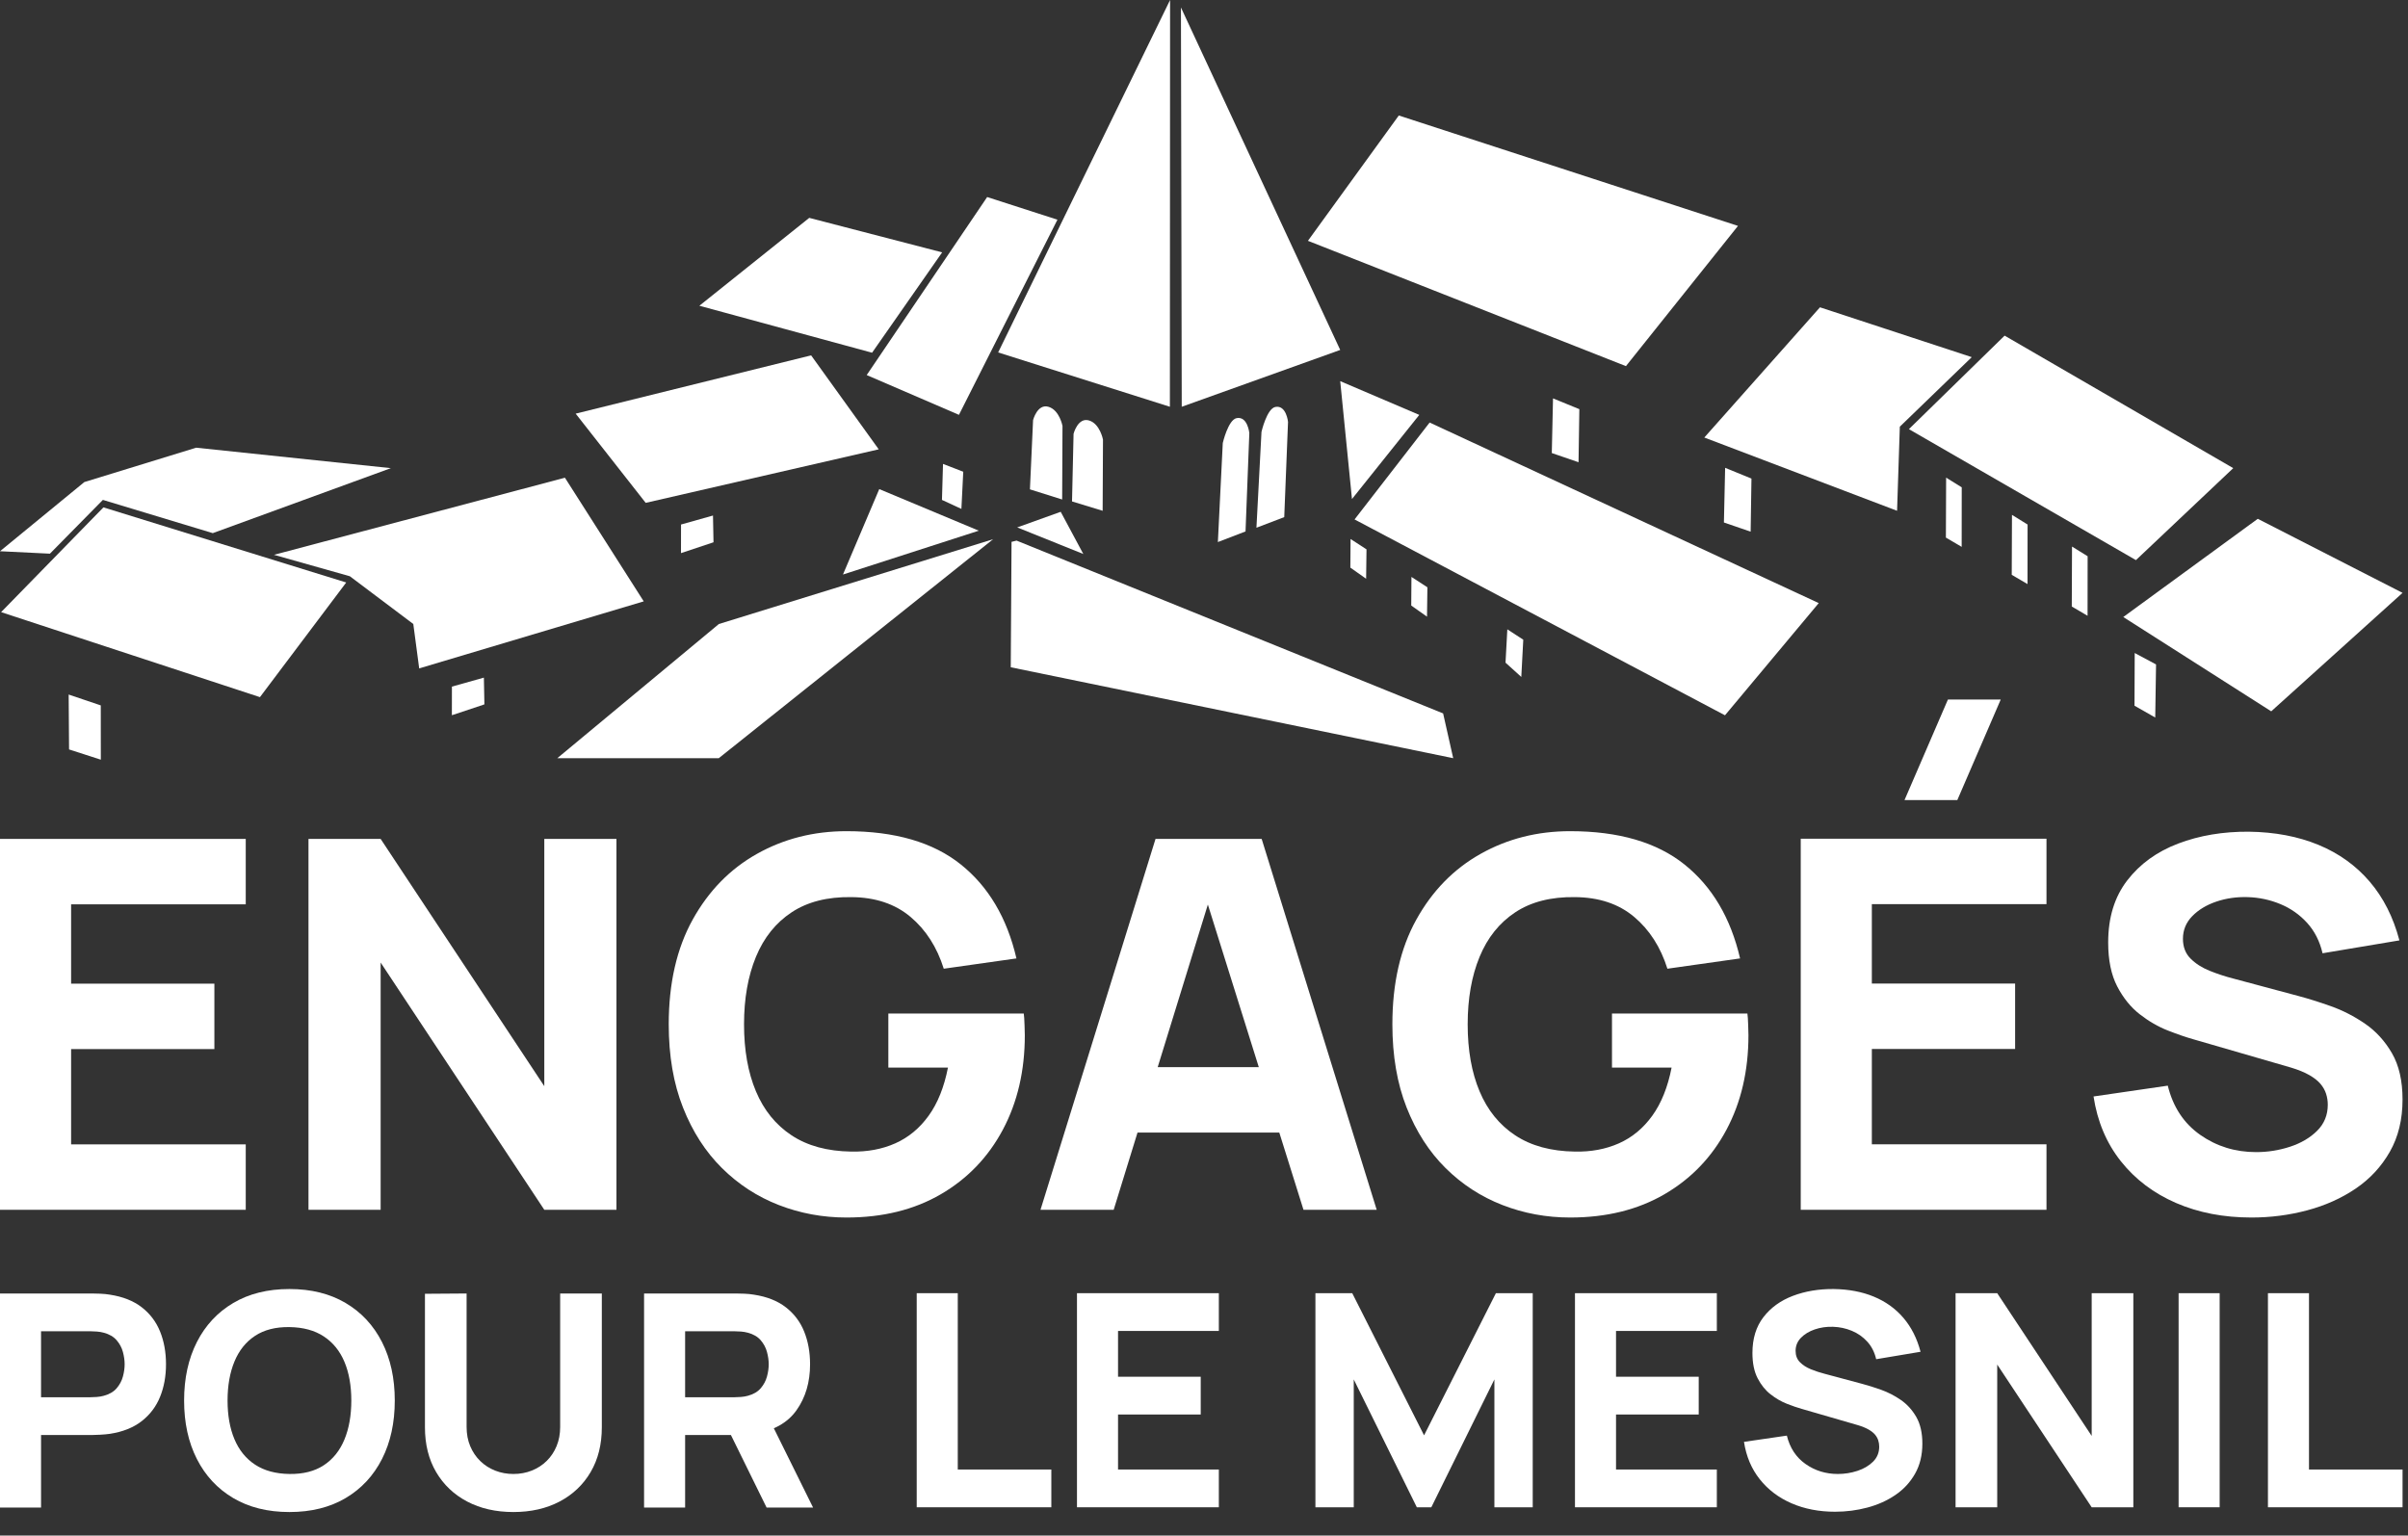 <svg xmlns="http://www.w3.org/2000/svg" xmlns:xlink="http://www.w3.org/1999/xlink" xmlns:serif="http://www.serif.com/" width="100%" height="100%" viewBox="0 0 312 199" xml:space="preserve" style="fill-rule:evenodd;clip-rule:evenodd;stroke-linejoin:round;stroke-miterlimit:2;"><rect x="0" y="0" width="312" height="199" fill="#333333" stroke="none"/><rect id="Artboard1" x="0" y="0" width="311.811" height="198.425" style="fill:none;"></rect><g id="Artboard11" serif:id="Artboard1"><g><g><path d="M131.798,68.349l8.566,3.446l-2.93,-5.469l-5.636,2.023Z" style="fill:#fff;"></path><path d="M131.063,70.22l-0.101,16.254l57.327,11.783l-1.307,-5.803l-55.266,-22.395" style="fill:#fff;"></path><path d="M72.21,98.257l20.932,-17.388l35.531,-10.988l-35.541,28.376l-20.922,-0Z" style="fill:#fff;"></path><path d="M109.222,74.455l4.702,-11.071l12.895,5.389l-17.597,5.682Z" style="fill:#fff;"></path><path d="M235.81,39.825l-14.986,16.876l24.976,9.494l0.357,-10.9l9.32,-9.011l-19.667,-6.459Z" style="fill:#fff;"></path><path d="M275.109,79.961l17.426,-12.727l18.759,9.596l-17.016,15.353l-19.169,-12.222Z" style="fill:#fff;"></path><path d="M247.332,55.615l29.417,16.972l12.608,-11.919l-29.624,-17.171l-12.401,12.118Z" style="fill:#fff;"></path><path d="M201.064,58.713l3.464,1.189l0.105,-6.878l-3.412,-1.396l-0.157,7.085Z" style="fill:#fff;"></path><path d="M223.364,67.712l3.464,1.19l0.105,-6.879l-3.411,-1.396l-0.158,7.085Z" style="fill:#fff;"></path><path d="M276.563,91.456l2.687,1.53l0.105,-6.879l-2.764,-1.481l-0.028,6.83Z" style="fill:#fff;"></path><path d="M252.126,69.67l2.044,1.2l0.008,-7.716l-2.022,-1.255l-0.03,7.771Z" style="fill:#fff;"></path><path d="M260.658,74.494l2.044,1.199l0.008,-7.716l-2.022,-1.254l-0.03,7.771Z" style="fill:#fff;"></path><path d="M268.438,78.601l2.044,1.2l0.008,-7.716l-2.022,-1.254l-0.03,7.77Z" style="fill:#fff;"></path><path d="M13.33,64.784l14.24,4.308l23.075,-8.423l-25.23,-2.65l-14.487,4.454l-10.928,8.964l6.469,0.316l6.861,-6.969Z" style="fill:#fff;"></path><path d="M74.589,53.606l9.073,11.561l30.193,-6.937l-8.76,-12.178l-30.506,7.554Z" style="fill:#fff;"></path><path d="M169.466,31.208l41.203,16.24l14.519,-18.173l-43.949,-14.307l-11.773,16.24Z" style="fill:#fff;"></path><path d="M183.893,53.767l-8.72,10.905l-1.524,-15.278l10.244,4.373Z" style="fill:#fff;"></path><path d="M137.01,28.471l-9.104,-2.936l-15.609,23.071l11.951,5.155" style="fill:#fff;"></path><path d="M175.508,67.316l47.995,25.381l12.148,-14.54l-50.417,-23.399l-9.726,12.558Z" style="fill:#fff;"></path><path d="M122.184,60.12l-0.136,4.666l2.519,1.165l0.24,-4.817l-2.623,-1.014Z" style="fill:#fff;"></path><path d="M174.989,69.851l-0.027,3.709l2.043,1.442l0.05,-3.808l-2.066,-1.343Z" style="fill:#fff;"></path><path d="M182.879,74.766l-0.028,3.708l2.044,1.443l0.05,-3.808l-2.066,-1.343Z" style="fill:#fff;"></path><path d="M195.302,81.557l-0.234,4.32l2.044,1.85l0.256,-4.827l-2.066,-1.343Z" style="fill:#fff;"></path><path d="M133.447,63.418l4.175,1.314l0.044,-9.528c-0,0 -0.379,-2.051 -1.806,-2.483c-1.449,-0.439 -2.006,1.723 -2.006,1.723l-0.407,8.974Z" style="fill:#fff;"></path><path d="M138.9,64.982l3.968,1.213l0.044,-9.222c-0,-0 -0.379,-2.052 -1.806,-2.484c-1.448,-0.438 -2.005,1.724 -2.005,1.724l-0.201,8.769Z" style="fill:#fff;"></path><path d="M8.897,90.009l0.051,7.112l4.116,1.329l-0.007,-7.034l-4.16,-1.407Z" style="fill:#fff;"></path><path d="M58.549,92.688l0.006,-3.707l4.141,-1.165l0.067,3.467l-4.214,1.405Z" style="fill:#fff;"></path><path d="M88.235,71.681l0.005,-3.706l4.141,-1.166l0.067,3.467l-4.213,1.405Z" style="fill:#fff;"></path><path d="M90.615,39.623l22.377,6.087l9.08,-13.004l-17.22,-4.471l-14.237,11.388Z" style="fill:#fff;"></path><path d="M35.5,71.901l9.828,2.777l8.222,6.189l0.763,5.753l29.094,-8.687l-10.211,-16.023l-37.696,9.991Z" style="fill:#fff;"></path><path d="M0.143,79.33l33.537,11.015l11.179,-14.858l-31.457,-9.734l-13.259,13.577Z" style="fill:#fff;"></path><path d="M157.798,70.247l3.583,-1.376l0.492,-12.749c-0,-0 -0.218,-2.204 -1.638,-1.937c-1.107,0.208 -1.802,3.228 -1.802,3.228l-0.635,12.834Z" style="fill:#fff;"></path><path d="M162.794,68.392l3.603,-1.376l0.491,-12.342c0,-0 -0.217,-2.204 -1.638,-1.937c-1.106,0.208 -1.801,3.228 -1.801,3.228l-0.655,12.427Z" style="fill:#fff;"></path><path d="M173.649,45.351l-20.637,-44.383l0.104,51.746l20.533,-7.363Z" style="fill:#fff;"></path><path d="M129.33,45.674l22.25,7.04l0.025,-52.714l-22.275,45.674Z" style="fill:#fff;"></path><path d="M39.97,156.782l0,-48.064l9.349,-0l21.205,32.043l-0,-32.043l9.349,-0l-0,48.064l-9.349,0l-21.205,-32.043l0,32.043l-9.349,0Z" style="fill:#fff;fill-rule:nonzero;"></path><path d="M118.778,195.334l0,-27.745l5.319,0l-0,22.851l12.122,-0l0,4.894l-17.441,-0Z" style="fill:#fff;fill-rule:nonzero;"></path><path d="M0,156.782l0,-48.064l31.841,-0l-0,8.478l-22.628,-0l0,10.28l18.563,0l-0,8.478l-18.563,0l0,12.35l22.628,0l-0,8.478l-31.841,0Z" style="fill:#fff;fill-rule:nonzero;"></path><path d="M109.681,157.784c-3.071,-0 -5.995,-0.54 -8.773,-1.619c-2.778,-1.079 -5.233,-2.676 -7.367,-4.79c-2.134,-2.114 -3.817,-4.729 -5.047,-7.844c-1.231,-3.115 -1.847,-6.709 -1.847,-10.781c0,-5.318 1.034,-9.841 3.1,-13.568c2.066,-3.727 4.844,-6.57 8.333,-8.528c3.489,-1.958 7.356,-2.938 11.601,-2.938c6.278,0 11.212,1.436 14.803,4.306c3.59,2.871 5.995,6.932 7.215,12.183l-9.417,1.335c-0.881,-2.803 -2.32,-5.045 -4.319,-6.725c-1.998,-1.68 -4.556,-2.532 -7.672,-2.554c-3.094,-0.044 -5.668,0.612 -7.723,1.97c-2.055,1.357 -3.596,3.282 -4.624,5.774c-1.027,2.492 -1.541,5.407 -1.541,8.745c-0,3.338 0.514,6.231 1.541,8.678c1.028,2.448 2.569,4.351 4.624,5.708c2.055,1.357 4.629,2.058 7.723,2.103c2.1,0.044 4.003,-0.312 5.707,-1.068c1.705,-0.757 3.145,-1.947 4.319,-3.572c1.175,-1.624 2.01,-3.705 2.507,-6.241l-7.723,-0l-0,-7.01l17.546,0c0.045,0.289 0.079,0.801 0.102,1.536c0.022,0.734 0.034,1.157 0.034,1.268c-0,4.606 -0.949,8.689 -2.846,12.25c-1.897,3.56 -4.573,6.347 -8.028,8.361c-3.455,2.014 -7.531,3.021 -12.228,3.021Z" style="fill:#fff;fill-rule:nonzero;"></path><path d="M134.815,156.782l14.904,-48.064l13.753,-0l14.904,48.064l-9.485,0l-13.278,-42.39l1.761,0l-13.075,42.39l-9.484,0Zm8.942,-10.013l0,-8.478l25.744,-0l0,8.478l-25.744,-0Z" style="fill:#fff;fill-rule:nonzero;"></path><path d="M203.442,157.784c-3.071,-0 -5.996,-0.54 -8.773,-1.619c-2.778,-1.079 -5.234,-2.676 -7.368,-4.79c-2.134,-2.114 -3.816,-4.729 -5.047,-7.844c-1.23,-3.115 -1.846,-6.709 -1.846,-10.781c0,-5.318 1.033,-9.841 3.1,-13.568c2.066,-3.727 4.843,-6.57 8.332,-8.528c3.489,-1.958 7.356,-2.938 11.602,-2.938c6.278,0 11.212,1.436 14.802,4.306c3.591,2.871 5.996,6.932 7.215,12.183l-9.416,1.335c-0.881,-2.803 -2.321,-5.045 -4.319,-6.725c-1.999,-1.68 -4.556,-2.532 -7.672,-2.554c-3.094,-0.044 -5.668,0.612 -7.723,1.97c-2.055,1.357 -3.597,3.282 -4.624,5.774c-1.028,2.492 -1.541,5.407 -1.541,8.745c-0,3.338 0.513,6.231 1.541,8.678c1.027,2.448 2.569,4.351 4.624,5.708c2.055,1.357 4.629,2.058 7.723,2.103c2.1,0.044 4.002,-0.312 5.707,-1.068c1.705,-0.757 3.145,-1.947 4.319,-3.572c1.174,-1.624 2.01,-3.705 2.507,-6.241l-7.723,-0l-0,-7.01l17.546,0c0.045,0.289 0.079,0.801 0.101,1.536c0.023,0.734 0.034,1.157 0.034,1.268c0,4.606 -0.948,8.689 -2.845,12.25c-1.897,3.56 -4.573,6.347 -8.028,8.361c-3.455,2.014 -7.531,3.021 -12.228,3.021Z" style="fill:#fff;fill-rule:nonzero;"></path><path d="M253.608,103.68l-6.842,-0l5.623,-13.026l6.842,0l-5.623,13.026Zm-20.29,53.102l-0,-48.093l31.841,0l-0,8.483l-22.628,0l0,10.287l18.563,-0l-0,8.483l-18.563,-0l0,12.357l22.628,0l-0,8.483l-31.841,0Z" style="fill:#fff;fill-rule:nonzero;"></path><path d="M291.715,157.784c-3.613,-0 -6.87,-0.629 -9.772,-1.886c-2.902,-1.258 -5.284,-3.06 -7.147,-5.408c-1.863,-2.347 -3.043,-5.145 -3.54,-8.394l9.62,-1.402c0.677,2.759 2.077,4.884 4.2,6.375c2.123,1.491 4.539,2.237 7.249,2.237c1.513,-0 2.981,-0.234 4.403,-0.701c1.423,-0.468 2.592,-1.158 3.506,-2.07c0.915,-0.912 1.372,-2.036 1.372,-3.371c0,-0.49 -0.073,-0.962 -0.22,-1.419c-0.147,-0.456 -0.39,-0.884 -0.728,-1.285c-0.339,-0.4 -0.819,-0.778 -1.44,-1.135c-0.621,-0.356 -1.406,-0.678 -2.354,-0.967l-12.669,-3.672c-0.948,-0.267 -2.049,-0.645 -3.302,-1.135c-1.254,-0.489 -2.467,-1.19 -3.642,-2.103c-1.174,-0.912 -2.151,-2.119 -2.93,-3.621c-0.779,-1.502 -1.168,-3.399 -1.168,-5.691c-0,-3.227 0.824,-5.908 2.473,-8.044c1.648,-2.137 3.85,-3.728 6.605,-4.773c2.755,-1.046 5.803,-1.558 9.146,-1.536c3.364,0.045 6.368,0.612 9.01,1.702c2.642,1.091 4.855,2.676 6.639,4.757c1.784,2.08 3.071,4.623 3.861,7.627l-9.958,1.669c-0.362,-1.558 -1.028,-2.871 -1.999,-3.939c-0.971,-1.068 -2.128,-1.88 -3.472,-2.437c-1.343,-0.556 -2.749,-0.856 -4.217,-0.901c-1.445,-0.044 -2.806,0.15 -4.082,0.584c-1.276,0.434 -2.314,1.063 -3.116,1.886c-0.802,0.824 -1.203,1.803 -1.203,2.937c0,1.046 0.328,1.897 0.983,2.554c0.655,0.656 1.479,1.185 2.473,1.585c0.993,0.401 2.009,0.735 3.048,1.002l8.468,2.269c1.265,0.334 2.665,0.774 4.201,1.319c1.535,0.545 3.009,1.302 4.42,2.27c1.411,0.968 2.574,2.241 3.489,3.821c0.915,1.58 1.372,3.583 1.372,6.008c-0,2.582 -0.548,4.835 -1.643,6.759c-1.095,1.925 -2.569,3.516 -4.42,4.774c-1.852,1.257 -3.947,2.197 -6.284,2.82c-2.337,0.623 -4.748,0.935 -7.232,0.935Z" style="fill:#fff;fill-rule:nonzero;"></path><path d="M139.543,195.334l0,-27.745l18.38,0l-0,4.894l-13.061,0l-0,5.934l10.714,0l0,4.894l-10.714,0l-0,7.129l13.061,-0l-0,4.894l-18.38,-0Z" style="fill:#fff;fill-rule:nonzero;"></path><path d="M170.437,195.334l-0,-27.745l4.77,0l9.307,18.42l9.307,-18.42l4.771,0l0,27.745l-4.966,-0l-0,-16.57l-8.173,16.57l-1.877,-0l-8.173,-16.57l-0,16.57l-4.966,-0Z" style="fill:#fff;fill-rule:nonzero;"></path><path d="M204.067,195.334l0,-27.745l18.38,0l-0,4.894l-13.062,0l0,5.934l10.715,0l0,4.894l-10.715,0l0,7.129l13.062,-0l-0,4.894l-18.38,-0Z" style="fill:#fff;fill-rule:nonzero;"></path><path d="M237.776,195.912c-2.086,-0 -3.966,-0.363 -5.641,-1.089c-1.675,-0.726 -3.05,-1.766 -4.126,-3.121c-1.075,-1.355 -1.756,-2.97 -2.043,-4.846l5.553,-0.809c0.391,1.593 1.199,2.82 2.425,3.68c1.225,0.861 2.62,1.291 4.184,1.291c0.873,-0 1.72,-0.135 2.542,-0.405c0.821,-0.269 1.495,-0.668 2.023,-1.194c0.528,-0.527 0.792,-1.175 0.792,-1.946c0,-0.283 -0.042,-0.556 -0.127,-0.819c-0.085,-0.263 -0.225,-0.511 -0.42,-0.742c-0.196,-0.231 -0.473,-0.449 -0.831,-0.655c-0.359,-0.205 -0.812,-0.392 -1.359,-0.559l-7.313,-2.119c-0.547,-0.154 -1.183,-0.372 -1.906,-0.655c-0.724,-0.283 -1.424,-0.687 -2.102,-1.214c-0.678,-0.526 -1.242,-1.223 -1.691,-2.09c-0.45,-0.867 -0.675,-1.962 -0.675,-3.285c0,-1.863 0.476,-3.411 1.427,-4.644c0.952,-1.233 2.223,-2.151 3.813,-2.755c1.59,-0.603 3.35,-0.899 5.279,-0.886c1.943,0.026 3.676,0.353 5.201,0.983c1.525,0.629 2.803,1.544 3.833,2.745c1.029,1.201 1.772,2.669 2.229,4.403l-5.749,0.963c-0.208,-0.899 -0.593,-1.657 -1.153,-2.274c-0.561,-0.616 -1.229,-1.085 -2.005,-1.406c-0.775,-0.321 -1.587,-0.495 -2.434,-0.52c-0.834,-0.026 -1.619,0.086 -2.356,0.337c-0.736,0.25 -1.336,0.613 -1.799,1.088c-0.463,0.476 -0.694,1.041 -0.694,1.696c0,0.604 0.189,1.095 0.567,1.474c0.378,0.379 0.854,0.684 1.427,0.915c0.574,0.231 1.161,0.424 1.76,0.578l4.888,1.31c0.73,0.193 1.539,0.447 2.425,0.761c0.886,0.315 1.737,0.752 2.552,1.31c0.814,0.559 1.486,1.295 2.013,2.206c0.528,0.912 0.792,2.068 0.792,3.469c0,1.49 -0.316,2.79 -0.948,3.901c-0.632,1.111 -1.483,2.03 -2.552,2.755c-1.068,0.726 -2.277,1.269 -3.627,1.628c-1.349,0.36 -2.74,0.54 -4.174,0.54Z" style="fill:#fff;fill-rule:nonzero;"></path><path d="M253.379,195.334l-0,-27.745l5.396,0l12.24,18.497l0,-18.497l5.397,0l-0,27.745l-5.397,-0l-12.24,-18.496l0,18.496l-5.396,-0Z" style="fill:#fff;fill-rule:nonzero;"></path><rect x="282.278" y="167.589" width="5.318" height="27.744" style="fill:#fff;fill-rule:nonzero;"></rect><path d="M293.853,195.334l-0,-27.745l5.318,0l0,22.851l12.123,-0l-0,4.894l-17.441,-0Z" style="fill:#fff;fill-rule:nonzero;"></path><path d="M0,195.372l0,-27.744l11.888,-0c0.274,-0 0.642,0.009 1.105,0.028c0.462,0.02 0.876,0.061 1.241,0.126c1.682,0.257 3.06,0.802 4.136,1.637c1.075,0.835 1.867,1.885 2.375,3.151c0.509,1.265 0.763,2.674 0.763,4.229c-0,1.554 -0.258,2.963 -0.772,4.229c-0.515,1.265 -1.31,2.315 -2.386,3.15c-1.075,0.835 -2.447,1.381 -4.116,1.638c-0.365,0.051 -0.782,0.089 -1.251,0.115c-0.469,0.026 -0.834,0.039 -1.095,0.039l-6.57,-0l0,9.402l-5.318,-0Zm5.318,-14.296l6.335,-0c0.274,-0 0.574,-0.013 0.9,-0.039c0.326,-0.025 0.625,-0.077 0.899,-0.154c0.717,-0.192 1.271,-0.517 1.662,-0.973c0.391,-0.456 0.662,-0.963 0.812,-1.522c0.15,-0.559 0.224,-1.088 0.224,-1.589c0,-0.501 -0.074,-1.031 -0.224,-1.59c-0.15,-0.559 -0.421,-1.066 -0.812,-1.522c-0.391,-0.456 -0.945,-0.78 -1.662,-0.973c-0.274,-0.077 -0.573,-0.128 -0.899,-0.154c-0.326,-0.026 -0.626,-0.039 -0.9,-0.039l-6.335,0l0,8.555Z" style="fill:#fff;fill-rule:nonzero;"></path><path d="M37.502,195.95c-2.816,-0 -5.243,-0.604 -7.283,-1.811c-2.04,-1.208 -3.611,-2.897 -4.713,-5.067c-1.101,-2.171 -1.652,-4.695 -1.652,-7.572c0,-2.877 0.551,-5.401 1.652,-7.572c1.102,-2.171 2.673,-3.86 4.713,-5.067c2.04,-1.208 4.467,-1.811 7.283,-1.811c2.816,-0 5.243,0.603 7.283,1.811c2.04,1.207 3.611,2.896 4.713,5.067c1.101,2.171 1.652,4.695 1.652,7.572c-0,2.877 -0.551,5.401 -1.652,7.572c-1.102,2.17 -2.673,3.859 -4.713,5.067c-2.04,1.207 -4.467,1.811 -7.283,1.811Zm0,-4.932c1.786,0.025 3.272,-0.354 4.458,-1.137c1.186,-0.784 2.076,-1.895 2.669,-3.333c0.593,-1.439 0.89,-3.122 0.89,-5.048c-0,-1.927 -0.297,-3.597 -0.89,-5.01c-0.593,-1.413 -1.483,-2.511 -2.669,-3.294c-1.186,-0.784 -2.672,-1.188 -4.458,-1.214c-1.786,-0.026 -3.272,0.353 -4.458,1.137c-1.186,0.783 -2.076,1.894 -2.669,3.333c-0.593,1.438 -0.89,3.121 -0.89,5.048c0,1.926 0.297,3.596 0.89,5.009c0.593,1.413 1.483,2.511 2.669,3.295c1.186,0.783 2.672,1.188 4.458,1.214Z" style="fill:#fff;fill-rule:nonzero;"></path><path d="M66.518,195.95c-2.268,-0 -4.262,-0.453 -5.983,-1.358c-1.721,-0.906 -3.063,-2.181 -4.028,-3.825c-0.964,-1.644 -1.447,-3.577 -1.447,-5.799l0,-17.302l5.397,-0.038l-0,17.301c-0,0.912 0.156,1.741 0.469,2.486c0.313,0.745 0.746,1.387 1.3,1.926c0.554,0.54 1.2,0.954 1.936,1.243c0.737,0.289 1.522,0.434 2.356,0.434c0.86,-0 1.659,-0.148 2.395,-0.444c0.737,-0.295 1.379,-0.712 1.926,-1.252c0.548,-0.539 0.975,-1.182 1.281,-1.927c0.306,-0.745 0.459,-1.567 0.459,-2.466l0,-17.301l5.397,-0l0,17.34c0,2.222 -0.482,4.155 -1.447,5.799c-0.964,1.644 -2.307,2.919 -4.028,3.825c-1.72,0.905 -3.715,1.358 -5.983,1.358Z" style="fill:#fff;fill-rule:nonzero;"></path><path d="M83.451,195.372l-0,-27.744l11.888,-0c0.274,-0 0.642,0.009 1.105,0.028c0.462,0.02 0.876,0.061 1.241,0.126c1.682,0.257 3.06,0.802 4.135,1.637c1.076,0.835 1.868,1.885 2.376,3.151c0.509,1.265 0.763,2.674 0.763,4.229c-0,2.324 -0.587,4.312 -1.76,5.963c-1.173,1.65 -3.011,2.668 -5.514,3.054l-2.346,0.154l-6.57,-0l0,9.402l-5.318,-0Zm15.877,-0l-5.553,-11.291l5.474,-1.04l6.101,12.331l-6.022,-0Zm-10.559,-14.296l6.335,-0c0.274,-0 0.574,-0.013 0.9,-0.039c0.325,-0.025 0.625,-0.077 0.899,-0.154c0.717,-0.192 1.271,-0.517 1.662,-0.973c0.391,-0.456 0.662,-0.963 0.811,-1.522c0.15,-0.559 0.225,-1.088 0.225,-1.589c0,-0.501 -0.075,-1.031 -0.225,-1.59c-0.149,-0.559 -0.42,-1.066 -0.811,-1.522c-0.391,-0.456 -0.945,-0.78 -1.662,-0.973c-0.274,-0.077 -0.574,-0.128 -0.899,-0.154c-0.326,-0.026 -0.626,-0.039 -0.9,-0.039l-6.335,0l0,8.555Z" style="fill:#fff;fill-rule:nonzero;"></path></g></g></g></svg>